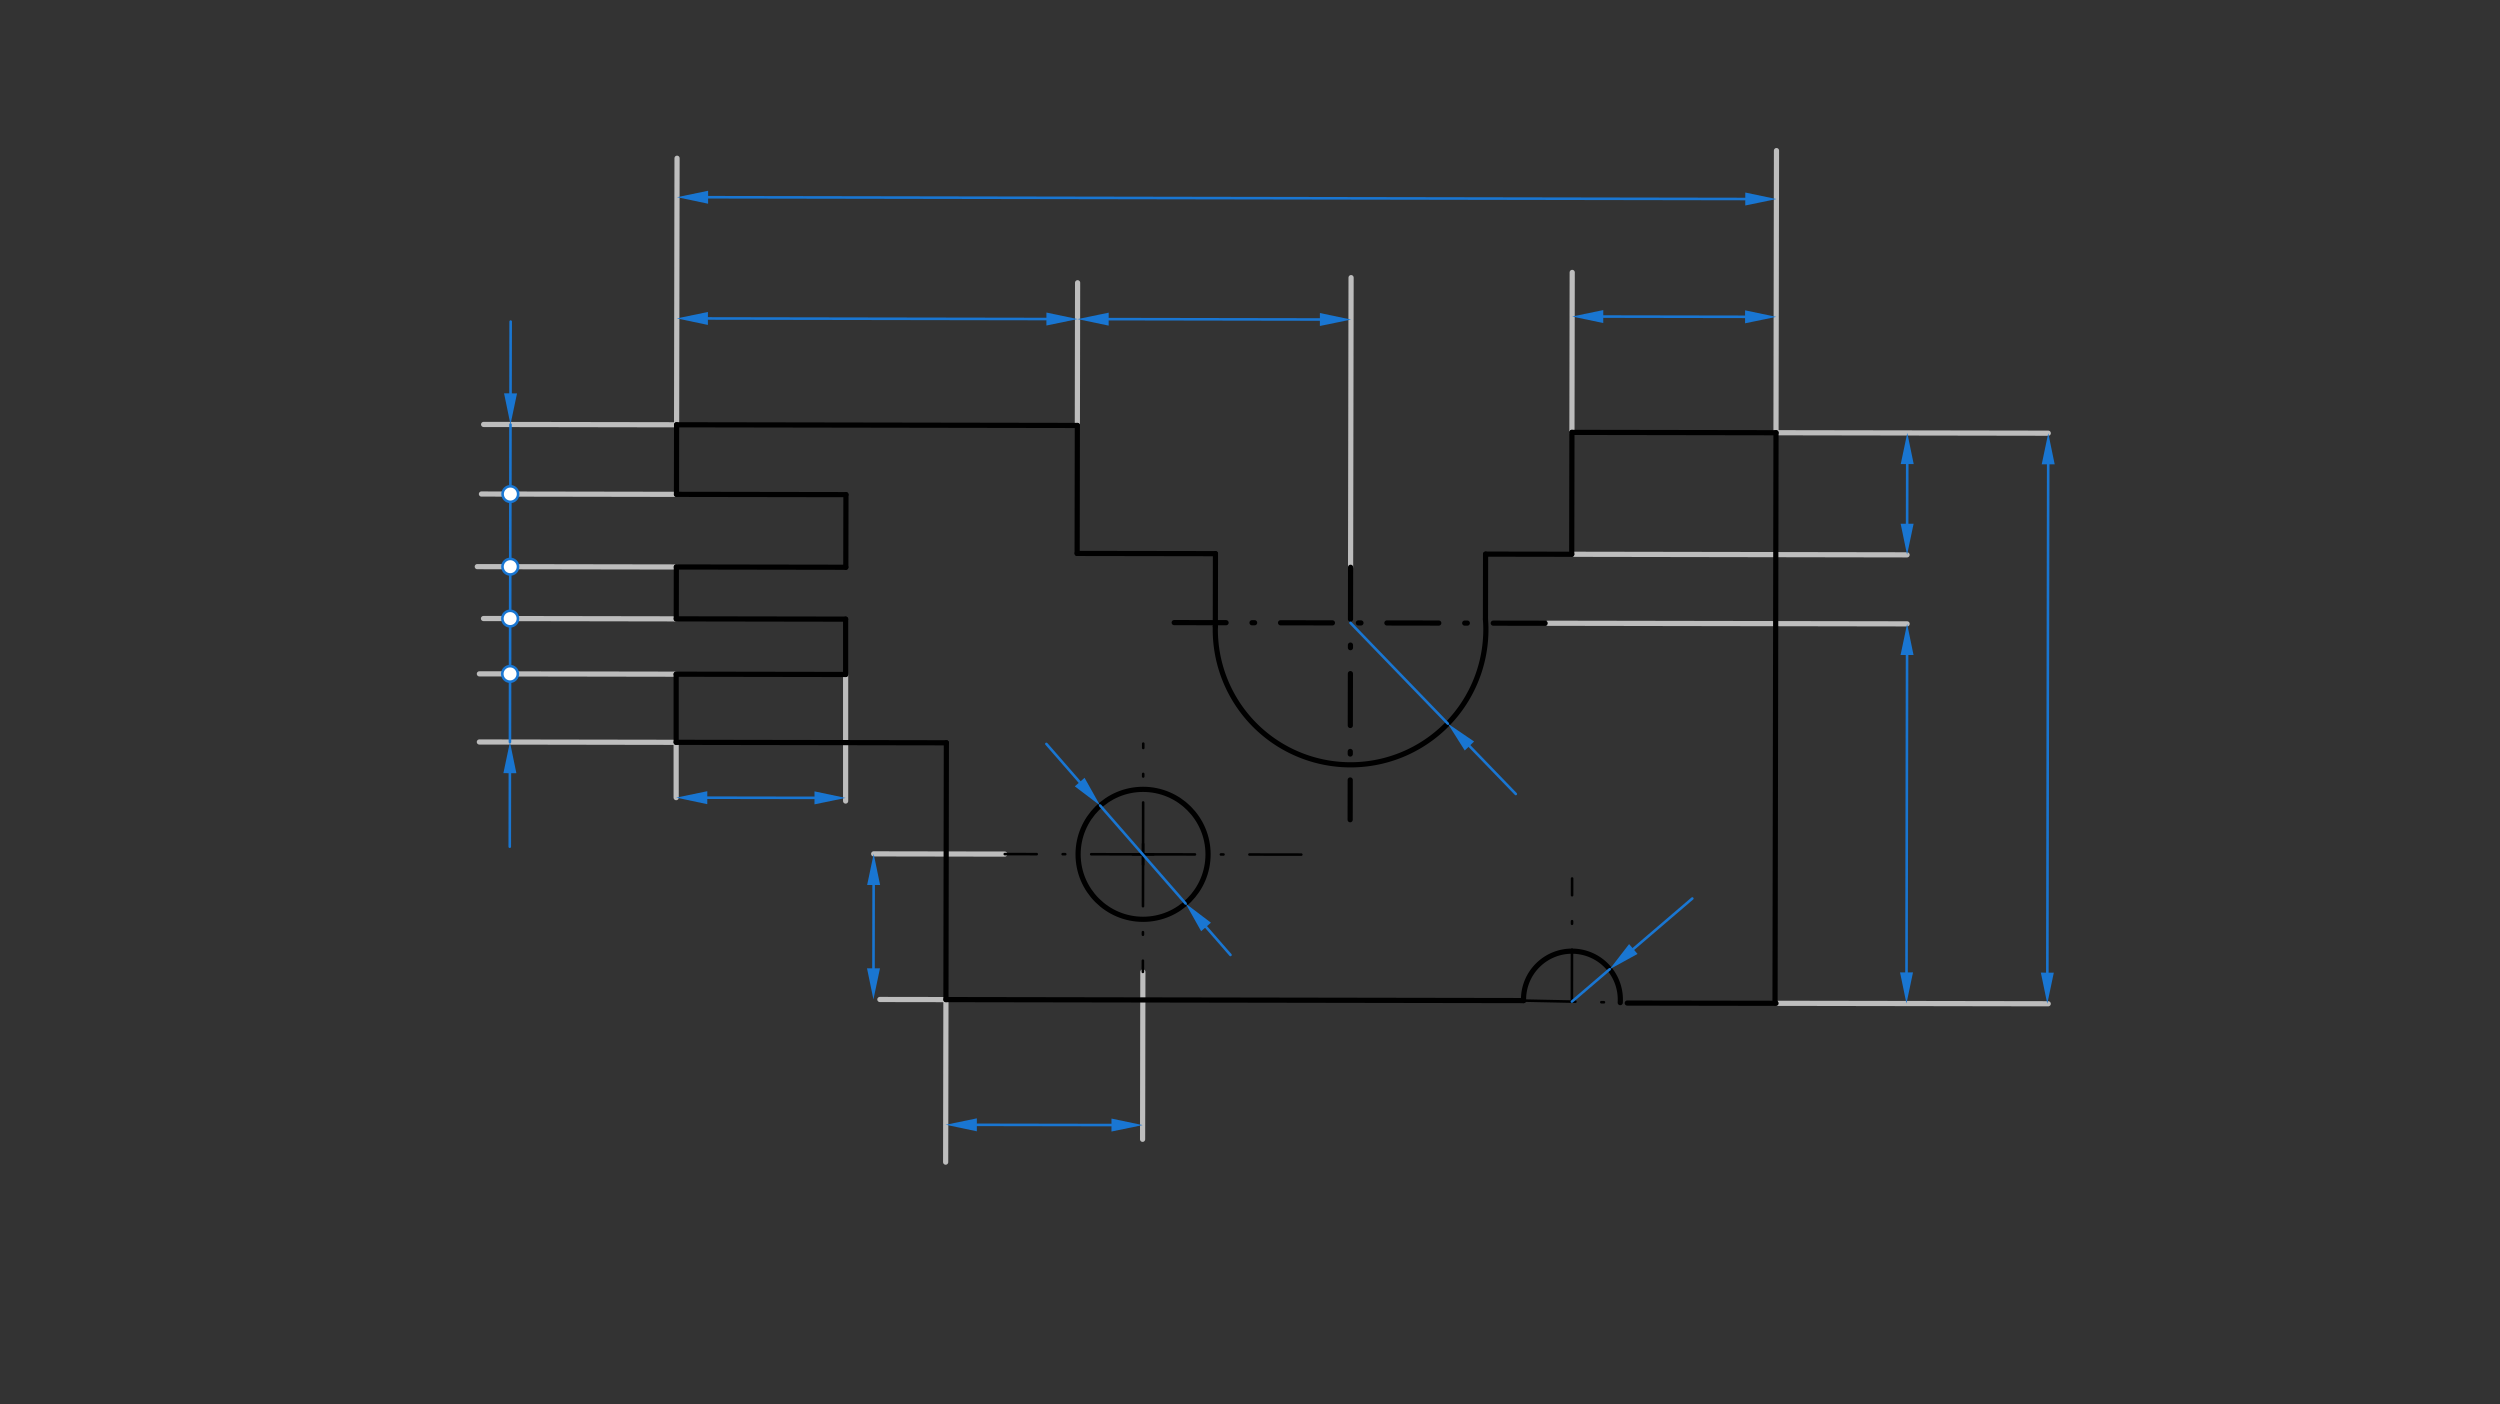 <svg xmlns="http://www.w3.org/2000/svg" class="svg--816" height="100%" preserveAspectRatio="xMidYMid meet" viewBox="0 0 963.78 541.417" width="100%"><rect x="0" y="0" width="963.78" height="541.417" fill="#333333" stroke="none"/><defs><marker id="marker-arrow" markerHeight="16" markerUnits="userSpaceOnUse" markerWidth="24" orient="auto-start-reverse" refX="24" refY="4" viewBox="0 0 24 8"><path d="M 0 0 L 24 4 L 0 8 z" stroke="inherit"></path></marker></defs><g class="aux-layer--949"><g class="element--733"><line stroke="#BDBDBD" stroke-dasharray="none" stroke-linecap="round" stroke-width="2" x1="684.294" x2="789.607" y1="386.785" y2="386.965"></line></g><g class="element--733"><line stroke="#BDBDBD" stroke-dasharray="none" stroke-linecap="round" stroke-width="2" x1="684.671" x2="789.628" y1="166.822" y2="167.002"></line></g><g class="element--733"><line stroke="#BDBDBD" stroke-dasharray="none" stroke-linecap="round" stroke-width="2" x1="605.92" x2="735.2" y1="213.678" y2="213.9"></line></g><g class="element--733"><line stroke="#BDBDBD" stroke-dasharray="none" stroke-linecap="round" stroke-width="2" x1="596.68" x2="735.214" y1="240.267" y2="240.505"></line></g><g class="element--733"><line stroke="#BDBDBD" stroke-dasharray="none" stroke-linecap="round" stroke-width="2" x1="260.834" x2="186.439" y1="163.756" y2="163.629"></line></g><g class="element--733"><line stroke="#BDBDBD" stroke-dasharray="none" stroke-linecap="round" stroke-width="2" x1="260.788" x2="185.6" y1="190.578" y2="190.449"></line></g><g class="element--733"><line stroke="#BDBDBD" stroke-dasharray="none" stroke-linecap="round" stroke-width="2" x1="260.74" x2="183.999" y1="218.573" y2="218.442"></line></g><g class="element--733"><line stroke="#BDBDBD" stroke-dasharray="none" stroke-linecap="round" stroke-width="2" x1="260.706" x2="186.394" y1="238.576" y2="238.448"></line></g><g class="element--733"><line stroke="#BDBDBD" stroke-dasharray="none" stroke-linecap="round" stroke-width="2" x1="260.669" x2="184.806" y1="259.909" y2="259.779"></line></g><g class="element--733"><line stroke="#BDBDBD" stroke-dasharray="none" stroke-linecap="round" stroke-width="2" x1="260.668" x2="184.797" y1="286.176" y2="286.046"></line></g><g class="element--733"><line stroke="#BDBDBD" stroke-dasharray="none" stroke-linecap="round" stroke-width="2" x1="260.668" x2="260.666" y1="286.176" y2="307.495"></line></g><g class="element--733"><line stroke="#BDBDBD" stroke-dasharray="none" stroke-linecap="round" stroke-width="2" x1="326" x2="325.997" y1="260.021" y2="308.812"></line></g><g class="element--733"><line stroke="#BDBDBD" stroke-dasharray="none" stroke-linecap="round" stroke-width="2" x1="387.345" x2="336.816" y1="329.263" y2="329.176"></line></g><g class="element--733"><line stroke="#BDBDBD" stroke-dasharray="none" stroke-linecap="round" stroke-width="2" x1="364.667" x2="339.198" y1="385.354" y2="385.311"></line></g><g class="element--733"><line stroke="#BDBDBD" stroke-dasharray="none" stroke-linecap="round" stroke-width="2" x1="364.667" x2="364.559" y1="385.354" y2="448.019"></line></g><g class="element--733"><line stroke="#BDBDBD" stroke-dasharray="none" stroke-linecap="round" stroke-width="2" x1="440.589" x2="440.479" y1="374.685" y2="439.215"></line></g><g class="element--733"><line stroke="#BDBDBD" stroke-dasharray="none" stroke-linecap="round" stroke-width="2" x1="260.834" x2="261.01" y1="163.756" y2="61.002"></line></g><g class="element--733"><line stroke="#BDBDBD" stroke-dasharray="none" stroke-linecap="round" stroke-width="2" x1="684.671" x2="684.857" y1="166.822" y2="58.058"></line></g><g class="element--733"><line stroke="#BDBDBD" stroke-dasharray="none" stroke-linecap="round" stroke-width="2" x1="415.333" x2="415.428" y1="164.021" y2="109.004"></line></g><g class="element--733"><line stroke="#BDBDBD" stroke-dasharray="none" stroke-linecap="round" stroke-width="2" x1="520.667" x2="520.858" y1="218.688" y2="107.033"></line></g><g class="element--733"><line stroke="#BDBDBD" stroke-dasharray="none" stroke-linecap="round" stroke-width="2" x1="606" x2="606.106" y1="166.688" y2="105.021"></line></g></g><g class="main-layer--75a"><g class="element--733"><line stroke="#000000" stroke-dasharray="none" stroke-linecap="round" stroke-width="2" x1="326" x2="260.669" y1="260.021" y2="259.909"></line></g><g class="element--733"><line stroke="#000000" stroke-dasharray="none" stroke-linecap="round" stroke-width="2" x1="606" x2="684.671" y1="166.688" y2="166.822"></line></g><g class="element--733"><line stroke="#000000" stroke-dasharray="none" stroke-linecap="round" stroke-width="2" x1="364.667" x2="587.344" y1="385.354" y2="385.735"></line></g><g class="element--733"><line stroke="#000000" stroke-dasharray="none" stroke-linecap="round" stroke-width="2" x1="627.333" x2="684.68" y1="386.688" y2="386.786"></line></g><g class="element--733"><path d="M 587.344 385.735 A 18.66 18.66 0 1 1 624.623 386.518" fill="none" stroke="#000000" stroke-dasharray="none" stroke-linecap="round" stroke-width="2"></path></g><g class="element--733"><path d="M 572.667 238.688 A 52.154 52.154 0 1 1 468.526 241.529" fill="none" stroke="#000000" stroke-dasharray="none" stroke-linecap="round" stroke-width="2"></path></g><g class="element--733"><g class="center--a87"><line x1="436.667" y1="329.354" x2="444.667" y2="329.354" stroke="#000000" stroke-width="1" stroke-linecap="round"></line><line x1="440.667" y1="325.354" x2="440.667" y2="333.354" stroke="#000000" stroke-width="1" stroke-linecap="round"></line><circle class="hit--87b" cx="440.667" cy="329.354" r="4" stroke="none" fill="transparent"></circle></g><circle cx="440.667" cy="329.354" fill="none" r="25.051" stroke="#000000" stroke-dasharray="none" stroke-width="2"></circle></g><g class="element--733"><line stroke="#000000" stroke-dasharray="none" stroke-linecap="round" stroke-width="2" x1="260.669" x2="260.668" y1="259.909" y2="286.176"></line></g><g class="element--733"><line stroke="#000000" stroke-dasharray="none" stroke-linecap="round" stroke-width="2" x1="260.706" x2="260.74" y1="238.576" y2="218.573"></line></g><g class="element--733"><line stroke="#000000" stroke-dasharray="none" stroke-linecap="round" stroke-width="2" x1="260.788" x2="260.834" y1="190.578" y2="163.756"></line></g><g class="element--733"><line stroke="#000000" stroke-dasharray="none" stroke-linecap="round" stroke-width="2" x1="260.74" x2="326.071" y1="218.573" y2="218.685"></line></g><g class="element--733"><line stroke="#000000" stroke-dasharray="none" stroke-linecap="round" stroke-width="2" x1="326" x2="260.706" y1="238.688" y2="238.576"></line></g><g class="element--733"><line stroke="#000000" stroke-dasharray="none" stroke-linecap="round" stroke-width="2" x1="326.119" x2="260.788" y1="190.69" y2="190.578"></line></g><g class="element--733"><line stroke="#000000" stroke-dasharray="none" stroke-linecap="round" stroke-width="2" x1="260.834" x2="415.333" y1="163.756" y2="164.021"></line></g><g class="element--733"><line stroke="#000000" stroke-dasharray="none" stroke-linecap="round" stroke-width="2" x1="326.119" x2="326.071" y1="190.69" y2="218.685"></line></g><g class="element--733"><line stroke="#000000" stroke-dasharray="none" stroke-linecap="round" stroke-width="2" x1="326" x2="326" y1="238.688" y2="260.021"></line></g><g class="element--733"><line stroke="#000000" stroke-dasharray="none" stroke-linecap="round" stroke-width="2" x1="415.333" x2="415.249" y1="164.021" y2="213.352"></line></g><g class="element--733"><line stroke="#000000" stroke-dasharray="none" stroke-linecap="round" stroke-width="2" x1="606" x2="605.92" y1="166.688" y2="213.678"></line></g><g class="element--733"><line stroke="#000000" stroke-dasharray="none" stroke-linecap="round" stroke-width="2" x1="684.671" x2="684.294" y1="166.822" y2="386.785"></line></g><g class="element--733"><line stroke="#000000" stroke-dasharray="none" stroke-linecap="round" stroke-width="2" x1="468.526" x2="468.574" y1="241.529" y2="213.443"></line></g><g class="element--733"><line stroke="#000000" stroke-dasharray="none" stroke-linecap="round" stroke-width="2" x1="572.667" x2="572.71" y1="238.688" y2="213.621"></line></g><g class="element--733"><line stroke="#000000" stroke-dasharray="none" stroke-linecap="round" stroke-width="2" x1="415.249" x2="468.574" y1="213.352" y2="213.443"></line></g><g class="element--733"><line stroke="#000000" stroke-dasharray="none" stroke-linecap="round" stroke-width="2" x1="572.71" x2="605.92" y1="213.621" y2="213.678"></line></g><g class="element--733"><line stroke="#000000" stroke-dasharray="none" stroke-linecap="round" stroke-width="2" x1="364.667" x2="364.836" y1="385.354" y2="286.355"></line></g><g class="element--733"><line stroke="#000000" stroke-dasharray="none" stroke-linecap="round" stroke-width="2" x1="364.836" x2="260.668" y1="286.355" y2="286.176"></line></g><g class="element--733"><line stroke="#000000" stroke-dasharray="20, 10, 1, 10" stroke-linecap="round" stroke-width="2" x1="452.667" x2="596.68" y1="240.021" y2="240.267"></line></g><g class="element--733"><line stroke="#000000" stroke-dasharray="20, 10, 1, 10" stroke-linecap="round" stroke-width="2" x1="520.667" x2="520.5" y1="218.688" y2="316.016"></line></g><g class="element--733"><line stroke="#000000" stroke-dasharray="20, 10, 1, 10" stroke-linecap="round" stroke-width="1" x1="587.344" x2="624.623" y1="385.735" y2="386.518"></line></g><g class="element--733"><line stroke="#000000" stroke-dasharray="20, 10, 1, 10" stroke-linecap="round" stroke-width="1" x1="605.984" x2="606.065" y1="386.127" y2="338.669"></line></g><g class="element--733"><line stroke="#000000" stroke-dasharray="20, 10, 1, 10" stroke-linecap="round" stroke-width="1" x1="440.667" x2="387.345" y1="329.354" y2="329.263"></line></g><g class="element--733"><line stroke="#000000" stroke-dasharray="20, 10, 1, 10" stroke-linecap="round" stroke-width="1" x1="440.667" x2="504.682" y1="329.354" y2="329.464"></line></g><g class="element--733"><line stroke="#000000" stroke-dasharray="20, 10, 1, 10" stroke-linecap="round" stroke-width="1" x1="440.667" x2="440.589" y1="329.354" y2="374.685"></line></g><g class="element--733"><line stroke="#000000" stroke-dasharray="20, 10, 1, 10" stroke-linecap="round" stroke-width="1" x1="440.667" x2="440.74" y1="329.354" y2="286.674"></line></g><g class="element--733"><line stroke="#1976D2" stroke-dasharray="none" stroke-linecap="round" stroke-width="1" x1="789.607" x2="789.272" y1="179.002" y2="374.965"></line><path d="M789.628,167.002 l12,2.5 l0,-5 z" fill="#1976D2" stroke="#1976D2" stroke-width="0" transform="rotate(90.098, 789.628, 167.002)"></path><path d="M789.251,386.965 l12,2.5 l0,-5 z" fill="#1976D2" stroke="#1976D2" stroke-width="0" transform="rotate(270.098, 789.251, 386.965)"></path></g><g class="element--733"><line stroke="#1976D2" stroke-dasharray="none" stroke-linecap="round" stroke-width="1" x1="735.22" x2="735.259" y1="201.9" y2="178.909"></line><path d="M735.2,213.9 l12,2.5 l0,-5 z" fill="#1976D2" stroke="#1976D2" stroke-width="0" transform="rotate(270.098, 735.2, 213.9)"></path><path d="M735.28,166.909 l12,2.5 l0,-5 z" fill="#1976D2" stroke="#1976D2" stroke-width="0" transform="rotate(90.098, 735.28, 166.909)"></path></g><g class="element--733"><line stroke="#1976D2" stroke-dasharray="none" stroke-linecap="round" stroke-width="1" x1="735.194" x2="734.984" y1="252.505" y2="374.872"></line><path d="M735.214,240.505 l12,2.5 l0,-5 z" fill="#1976D2" stroke="#1976D2" stroke-width="0" transform="rotate(90.098, 735.214, 240.505)"></path><path d="M734.964,386.872 l12,2.5 l0,-5 z" fill="#1976D2" stroke="#1976D2" stroke-width="0" transform="rotate(270.098, 734.964, 386.872)"></path></g><g class="element--733"><line stroke="#1976D2" stroke-dasharray="none" stroke-linecap="round" stroke-width="1" x1="196.798" x2="196.588" y1="163.647" y2="286.067"></line></g><g class="element--733"><line stroke="#1976D2" stroke-dasharray="none" stroke-linecap="round" stroke-width="1" x1="196.818" x2="196.866" y1="151.647" y2="123.976"></line><path d="M196.798,163.647 l12,2.5 l0,-5 z" fill="#1976D2" stroke="#1976D2" stroke-width="0" transform="rotate(270.098, 196.798, 163.647)"></path></g><g class="element--733"><line stroke="#1976D2" stroke-dasharray="none" stroke-linecap="round" stroke-width="1" x1="196.568" x2="196.519" y1="298.067" y2="326.411"></line><path d="M196.588,286.067 l12,2.5 l0,-5 z" fill="#1976D2" stroke="#1976D2" stroke-width="0" transform="rotate(90.098, 196.588, 286.067)"></path></g><g class="element--733"><line stroke="#1976D2" stroke-dasharray="none" stroke-linecap="round" stroke-width="1" x1="272.666" x2="313.999" y1="307.515" y2="307.586"></line><path d="M260.666,307.495 l12,2.5 l0,-5 z" fill="#1976D2" stroke="#1976D2" stroke-width="0" transform="rotate(0.098, 260.666, 307.495)"></path><path d="M325.999,307.607 l12,2.5 l0,-5 z" fill="#1976D2" stroke="#1976D2" stroke-width="0" transform="rotate(180.098, 325.999, 307.607)"></path></g><g class="element--733"><line stroke="#1976D2" stroke-dasharray="none" stroke-linecap="round" stroke-width="1" x1="336.795" x2="336.74" y1="341.176" y2="373.306"></line><path d="M336.816,329.176 l12,2.5 l0,-5 z" fill="#1976D2" stroke="#1976D2" stroke-width="0" transform="rotate(90.098, 336.816, 329.176)"></path><path d="M336.72,385.306 l12,2.5 l0,-5 z" fill="#1976D2" stroke="#1976D2" stroke-width="0" transform="rotate(270.098, 336.72, 385.306)"></path></g><g class="element--733"><line stroke="#1976D2" stroke-dasharray="none" stroke-linecap="round" stroke-width="1" x1="376.584" x2="428.488" y1="433.633" y2="433.722"></line><path d="M364.584,433.612 l12,2.5 l0,-5 z" fill="#1976D2" stroke="#1976D2" stroke-width="0" transform="rotate(0.098, 364.584, 433.612)"></path><path d="M440.488,433.742 l12,2.5 l0,-5 z" fill="#1976D2" stroke="#1976D2" stroke-width="0" transform="rotate(180.098, 440.488, 433.742)"></path></g><g class="element--733"><line stroke="#1976D2" stroke-dasharray="none" stroke-linecap="round" stroke-width="1" x1="424.118" x2="457.052" y1="310.547" y2="348.304"></line></g><g class="element--733"><line stroke="#1976D2" stroke-dasharray="none" stroke-linecap="round" stroke-width="1" x1="416.23" x2="403.395" y1="301.504" y2="286.789"></line><path d="M424.118,310.547 l12,2.5 l0,-5 z" fill="#1976D2" stroke="#1976D2" stroke-width="0" transform="rotate(228.903, 424.118, 310.547)"></path></g><g class="element--733"><line stroke="#1976D2" stroke-dasharray="none" stroke-linecap="round" stroke-width="1" x1="464.94" x2="474.361" y1="357.347" y2="368.148"></line><path d="M457.052,348.304 l12,2.5 l0,-5 z" fill="#1976D2" stroke="#1976D2" stroke-width="0" transform="rotate(48.903, 457.052, 348.304)"></path></g><g class="element--733"><line stroke="#1976D2" stroke-dasharray="none" stroke-linecap="round" stroke-width="1" x1="520.63" x2="558.14" y1="240.137" y2="278.961"></line></g><g class="element--733"><line stroke="#1976D2" stroke-dasharray="none" stroke-linecap="round" stroke-width="1" x1="566.478" x2="584.356" y1="287.591" y2="306.095"></line><path d="M558.14,278.961 l12,2.5 l0,-5 z" fill="#1976D2" stroke="#1976D2" stroke-width="0" transform="rotate(45.986, 558.14, 278.961)"></path></g><g class="element--733"><line stroke="#1976D2" stroke-dasharray="none" stroke-linecap="round" stroke-width="1" x1="605.984" x2="620.544" y1="386.127" y2="373.662"></line></g><g class="element--733"><line stroke="#1976D2" stroke-dasharray="none" stroke-linecap="round" stroke-width="1" x1="629.658" x2="652.405" y1="365.858" y2="346.384"></line><path d="M620.543,373.662 l12,2.5 l0,-5 z" fill="#1976D2" stroke="#1976D2" stroke-width="0" transform="rotate(319.432, 620.543, 373.662)"></path></g><g class="element--733"><line stroke="#1976D2" stroke-dasharray="none" stroke-linecap="round" stroke-width="1" x1="272.984" x2="672.825" y1="76.036" y2="76.721"></line><path d="M260.984,76.016 l12,2.5 l0,-5 z" fill="#1976D2" stroke="#1976D2" stroke-width="0" transform="rotate(0.098, 260.984, 76.016)"></path><path d="M684.825,76.741 l12,2.5 l0,-5 z" fill="#1976D2" stroke="#1976D2" stroke-width="0" transform="rotate(180.098, 684.825, 76.741)"></path></g><g class="element--733"><line stroke="#1976D2" stroke-dasharray="none" stroke-linecap="round" stroke-width="1" x1="427.404" x2="508.83" y1="123.033" y2="123.173"></line><path d="M415.404,123.013 l12,2.5 l0,-5 z" fill="#1976D2" stroke="#1976D2" stroke-width="0" transform="rotate(0.098, 415.404, 123.013)"></path><path d="M520.83,123.193 l12,2.5 l0,-5 z" fill="#1976D2" stroke="#1976D2" stroke-width="0" transform="rotate(180.098, 520.83, 123.193)"></path></g><g class="element--733"><line stroke="#1976D2" stroke-dasharray="none" stroke-linecap="round" stroke-width="1" x1="403.404" x2="272.904" y1="122.992" y2="122.769"></line><path d="M415.404,123.013 l12,2.5 l0,-5 z" fill="#1976D2" stroke="#1976D2" stroke-width="0" transform="rotate(180.098, 415.404, 123.013)"></path><path d="M260.904,122.748 l12,2.5 l0,-5 z" fill="#1976D2" stroke="#1976D2" stroke-width="0" transform="rotate(0.098, 260.904, 122.748)"></path></g><g class="element--733"><line stroke="#1976D2" stroke-dasharray="none" stroke-linecap="round" stroke-width="1" x1="618.076" x2="672.748" y1="122.04" y2="122.133"></line><path d="M606.076,122.019 l12,2.5 l0,-5 z" fill="#1976D2" stroke="#1976D2" stroke-width="0" transform="rotate(0.098, 606.076, 122.019)"></path><path d="M684.747,122.154 l12,2.5 l0,-5 z" fill="#1976D2" stroke="#1976D2" stroke-width="0" transform="rotate(180.098, 684.747, 122.154)"></path></g><g class="element--733"><circle cx="196.752" cy="190.468" r="3" stroke="#1976D2" stroke-width="1" fill="#ffffff"></circle>}</g><g class="element--733"><circle cx="196.704" cy="218.464" r="3" stroke="#1976D2" stroke-width="1" fill="#ffffff"></circle>}</g><g class="element--733"><circle cx="196.67" cy="238.466" r="3" stroke="#1976D2" stroke-width="1" fill="#ffffff"></circle>}</g><g class="element--733"><circle cx="196.633" cy="259.799" r="3" stroke="#1976D2" stroke-width="1" fill="#ffffff"></circle>}</g></g><g class="snaps-layer--ac6"></g><g class="temp-layer--52d"></g></svg>